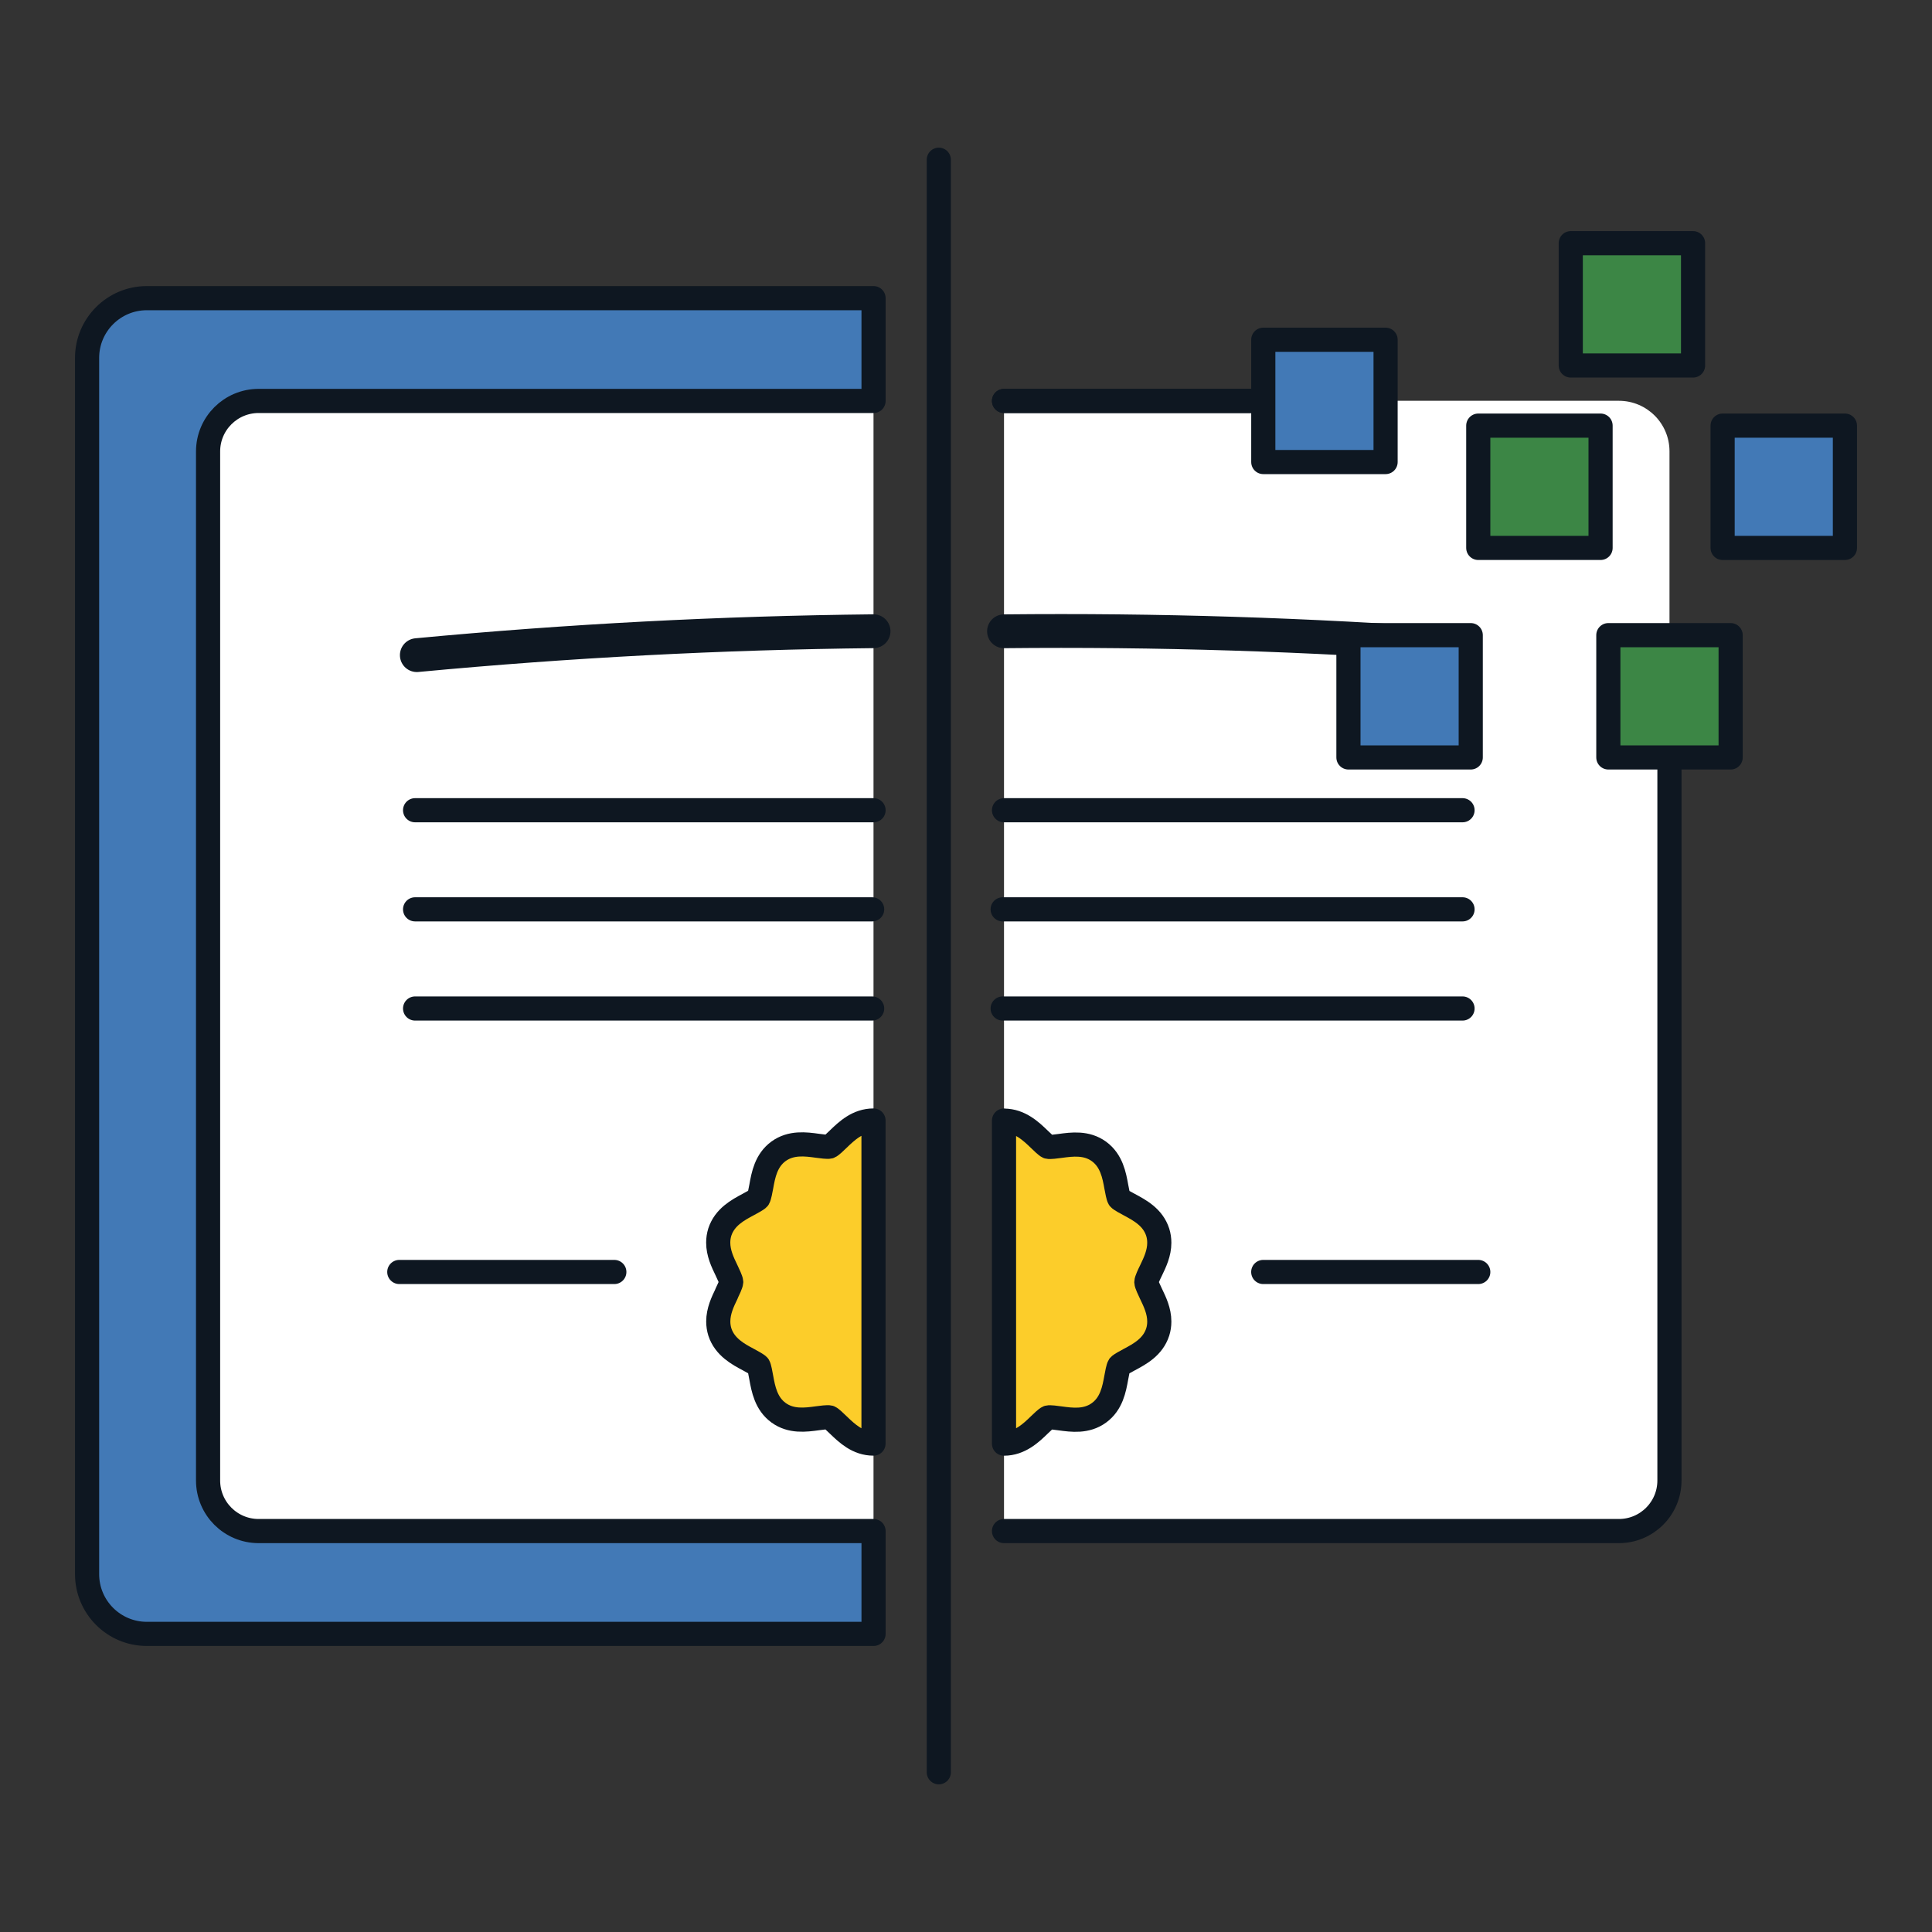 <?xml version="1.0" encoding="UTF-8"?>
<svg id="Credential:_Digital_to_Print_Filled_" data-name="Credential: Digital to Print (Filled)" xmlns="http://www.w3.org/2000/svg" viewBox="0 0 400 400">
  <rect x="0" y="0" width="400" height="400" fill="#333333" stroke="none"/>
  <defs>
    <style>
      .cls-1 {
        fill: #fccd2a;
      }

      .cls-1, .cls-2, .cls-3, .cls-4, .cls-5 {
        stroke-width: 5px;
      }

      .cls-1, .cls-2, .cls-3, .cls-4, .cls-5, .cls-6 {
        stroke: #0e1721;
        stroke-linecap: round;
        stroke-linejoin: round;
      }

      .cls-7, .cls-2 {
        fill: #fff;
      }

      .cls-3, .cls-6 {
        fill: none;
      }

      .cls-4 {
        fill: #3c8645;
      }

      .cls-5 {
        fill: #4279b6;
      }

      .cls-6 {
        stroke-width: 7px;
      }
    </style>
  </defs>
  <path class="cls-7" d="M207.87,316.96h127.31c5.78,0,10.47-4.68,10.47-10.47V93.44c0-5.78-4.69-10.46-10.47-10.46h-127.31v233.99Z"/>
  <path class="cls-7" d="M129.08,83.01h51.77v233.99H53.55c-5.78,0-10.47-4.69-10.47-10.47V94.22c0-6.19,5.02-11.21,11.21-11.21h74.79Z"/>
  <path class="cls-6" d="M302.44,133.67c-31.48-2.31-63.03-3.3-94.57-2.97"/>
  <path class="cls-2" d="M207.87,316.99h127.3c5.78,0,10.47-4.68,10.47-10.47v-149.7"/>
  <line class="cls-2" x1="265.05" y1="83.01" x2="207.87" y2="83.01"/>
  <line class="cls-5" x1="259.64" y1="83.01" x2="207.87" y2="83.01"/>
  <path class="cls-5" d="M180.86,316.99H53.55c-5.78,0-10.47-4.68-10.47-10.47V93.47c0-5.78,4.69-10.46,10.47-10.46h127.31s0-21.28,0-21.28H30.4c-6.83,0-12.37,5.54-12.37,12.37v251.81c0,6.83,5.54,12.37,12.37,12.37h150.46s0-21.28,0-21.28Z"/>
  <line class="cls-3" x1="127.19" y1="263.35" x2="82.67" y2="263.35"/>
  <line class="cls-3" x1="306.06" y1="263.35" x2="261.54" y2="263.35"/>
  <path class="cls-1" d="M150.43,267.85c-.81,1.67-1.72,3.58-1.72,5.75,0,.74.11,1.48.33,2.18,1.01,3.11,3.84,4.62,5.92,5.72.69.37,1.81.98,2.07,1.27.2.33.43,1.62.57,2.39.44,2.43.99,5.43,3.59,7.33,2.6,1.89,5.61,1.48,8.04,1.15.74-.1,2.12-.29,2.52-.18.33.14,1.24,1.01,1.78,1.54,1.8,1.73,4.02,3.88,7.32,3.88h0v-66.89s0,0,0,0c-3.29,0-5.53,2.14-7.32,3.87-.5.49-1.44,1.4-1.81,1.54-.36.1-1.68-.07-2.47-.18-2.44-.34-5.46-.74-8.06,1.14-2.61,1.91-3.15,4.91-3.58,7.32-.15.78-.38,2.07-.6,2.42-.24.29-1.38.89-2.06,1.26-2.19,1.17-4.9,2.62-5.92,5.72-.22.7-.33,1.43-.33,2.19,0,2.17.91,4.07,1.72,5.74.35.75.95,1.99.97,2.41-.02.43-.63,1.71-.97,2.41Z"/>
  <path class="cls-1" d="M207.87,232v66.89c3.3,0,5.63-2.24,7.32-3.88.55-.53,1.45-1.4,1.81-1.54.37-.1,1.75.08,2.49.19,2.43.33,5.44.74,8.04-1.15,2.61-1.9,3.15-4.91,3.59-7.33.14-.77.37-2.07.6-2.41.24-.29,1.38-.89,2.06-1.26,2.19-1.17,4.9-2.61,5.91-5.72.22-.69.33-1.42.33-2.18,0-2.17-.91-4.07-1.71-5.73-.36-.76-.96-2-.97-2.43,0-.43.62-1.71.96-2.4.82-1.7,1.72-3.59,1.72-5.75,0-.75-.11-1.49-.33-2.19-1-3.1-3.73-4.55-5.91-5.72-.63-.33-1.82-.97-2.07-1.27-.2-.32-.44-1.61-.58-2.38-.44-2.43-.99-5.43-3.59-7.34-2.6-1.89-5.61-1.48-8.04-1.15-.81.11-2.12.29-2.52.18-.33-.14-1.24-1.01-1.78-1.54-1.69-1.63-4.02-3.87-7.32-3.87Z"/>
  <rect class="cls-4" x="306.06" y="88.13" width="25.32" height="25.32" transform="translate(637.44 201.57) rotate(-180)"/>
  <rect class="cls-5" x="356.64" y="88.13" width="25.32" height="25.32" transform="translate(738.61 201.57) rotate(-180)"/>
  <rect class="cls-4" x="332.98" y="131.51" width="25.32" height="25.32" transform="translate(691.29 288.33) rotate(-180)"/>
  <rect class="cls-5" x="261.54" y="70.35" width="25.32" height="25.32" transform="translate(548.41 166.01) rotate(-180)"/>
  <rect class="cls-5" x="279.18" y="131.51" width="25.32" height="25.32" transform="translate(583.68 288.33) rotate(-180)"/>
  <rect class="cls-4" x="325.21" y="50.35" width="25.32" height="25.32" transform="translate(675.74 126.02) rotate(-180)"/>
  <line class="cls-3" x1="302.8" y1="167.75" x2="207.87" y2="167.75"/>
  <line class="cls-3" x1="302.8" y1="188.27" x2="207.59" y2="188.27"/>
  <line class="cls-3" x1="302.8" y1="208.8" x2="207.59" y2="208.8"/>
  <line class="cls-3" x1="180.86" y1="167.75" x2="85.94" y2="167.75"/>
  <line class="cls-3" x1="180.57" y1="188.27" x2="85.94" y2="188.27"/>
  <line class="cls-3" x1="180.57" y1="208.8" x2="85.94" y2="208.8"/>
  <path class="cls-6" d="M180.86,130.69c-31.56.33-63.1,1.98-94.56,4.95"/>
  <line class="cls-3" x1="194.37" y1="366.93" x2="194.37" y2="33.07"/>
</svg>